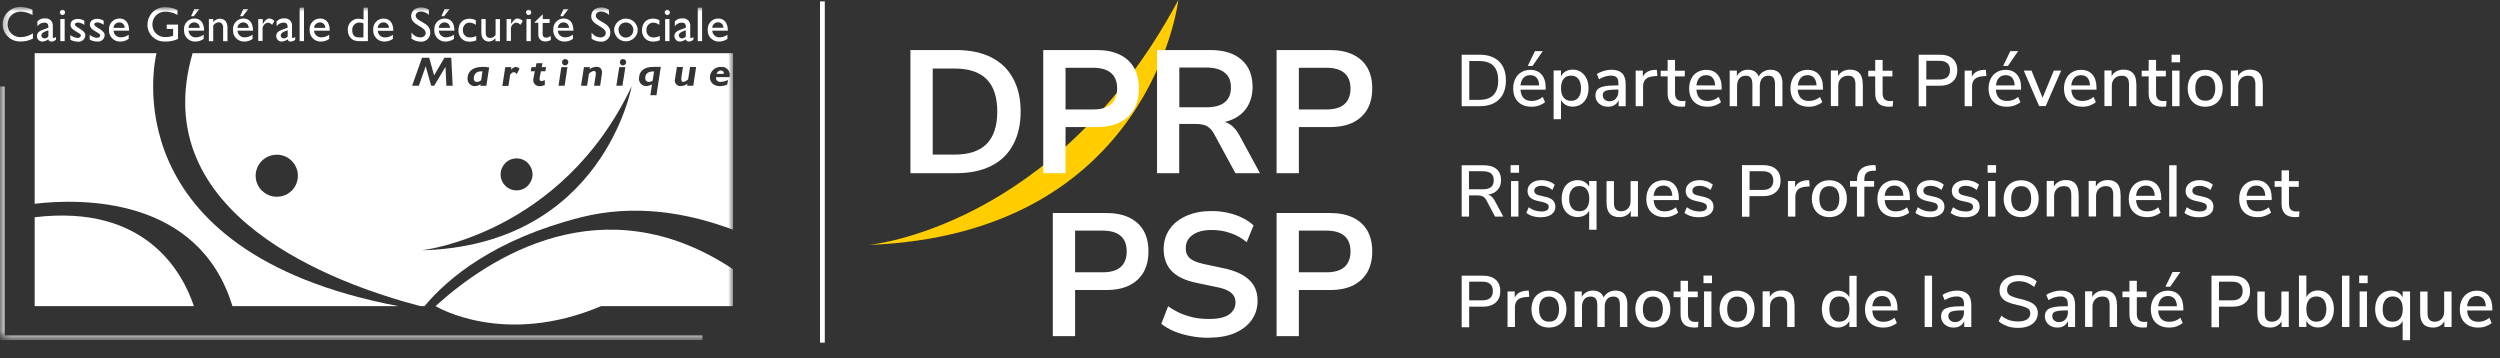 <svg xmlns="http://www.w3.org/2000/svg" width="321" height="46" viewBox="0 0 321 46" fill="none"><rect x="0" y="0" width="321" height="46" fill="#333333" stroke="none"/><g clip-path="url(#clip0_11733_2041)"><path d="M151.299 0C151.299 0 147.81 30.06 111.486 31.456C111.486 31.456 135.586 29.361 151.299 0Z" fill="#FFCD00"></path><path d="M116.9 22.224V6.425H122.761C124.52 6.425 126.013 6.733 127.241 7.347C128.483 7.962 129.418 8.856 130.06 10.043C130.716 11.203 131.051 12.641 131.051 14.317C131.051 15.994 130.716 17.446 130.06 18.62C129.418 19.807 128.483 20.701 127.241 21.316C126.013 21.93 124.52 22.237 122.761 22.237H116.9V22.224ZM119.761 19.849H122.58C124.422 19.849 125.776 19.388 126.683 18.48C127.59 17.558 128.05 16.161 128.05 14.317C128.05 12.474 127.59 11.077 126.683 10.169C125.776 9.261 124.408 8.8 122.58 8.8H119.761V19.849ZM133.953 22.224V6.425H140.805C141.963 6.425 142.954 6.621 143.764 7.012C144.573 7.403 145.187 7.962 145.606 8.688C146.024 9.415 146.234 10.309 146.234 11.356C146.234 12.404 146.024 13.27 145.606 14.024C145.187 14.751 144.573 15.323 143.764 15.728C142.954 16.119 141.977 16.315 140.805 16.315H136.814V22.237H133.953V22.224ZM136.814 14.052H140.359C141.377 14.052 142.145 13.829 142.661 13.382C143.177 12.921 143.443 12.25 143.443 11.37C143.443 10.49 143.177 9.82 142.661 9.373C142.145 8.926 141.363 8.702 140.359 8.702H136.814V14.066V14.052ZM148.564 22.224V6.425H155.416C157.146 6.425 158.486 6.844 159.421 7.683C160.356 8.507 160.83 9.666 160.83 11.161C160.83 12.138 160.607 12.963 160.175 13.675C159.756 14.373 159.142 14.918 158.333 15.295C157.523 15.672 156.546 15.854 155.402 15.854L155.597 15.519H156.337C156.951 15.519 157.481 15.672 157.928 15.966C158.388 16.259 158.793 16.734 159.142 17.377L161.779 22.237H158.626L155.89 17.195C155.709 16.86 155.514 16.608 155.29 16.427C155.067 16.231 154.816 16.091 154.523 16.022C154.23 15.952 153.909 15.91 153.532 15.91H151.411V22.237H148.55L148.564 22.224ZM151.425 13.773H154.914C155.946 13.773 156.714 13.563 157.244 13.144C157.788 12.711 158.053 12.069 158.053 11.216C158.053 10.364 157.788 9.75 157.244 9.331C156.728 8.898 155.946 8.674 154.914 8.674H151.425V13.759V13.773ZM163.914 22.224V6.425H170.766C171.925 6.425 172.915 6.621 173.725 7.012C174.534 7.403 175.148 7.962 175.567 8.688C175.985 9.415 176.195 10.309 176.195 11.356C176.195 12.404 175.985 13.27 175.567 14.024C175.148 14.751 174.534 15.323 173.725 15.728C172.915 16.119 171.939 16.315 170.766 16.315H166.775V22.237H163.914V22.224ZM166.775 14.052H170.32C171.338 14.052 172.106 13.829 172.622 13.382C173.139 12.921 173.404 12.25 173.404 11.37C173.404 10.49 173.139 9.82 172.622 9.373C172.106 8.926 171.325 8.702 170.32 8.702H166.775V14.066V14.052ZM135.181 43.148V27.35H142.033C143.191 27.35 144.182 27.545 144.992 27.936C145.801 28.328 146.415 28.886 146.834 29.613C147.252 30.339 147.462 31.233 147.462 32.281C147.462 33.328 147.252 34.194 146.834 34.949C146.415 35.675 145.801 36.248 144.992 36.653C144.182 37.044 143.205 37.239 142.033 37.239H138.042V43.162H135.181V43.148ZM138.042 34.962H141.587C142.605 34.962 143.373 34.739 143.889 34.292C144.406 33.831 144.671 33.161 144.671 32.281C144.671 31.401 144.406 30.73 143.889 30.283C143.373 29.836 142.591 29.613 141.587 29.613H138.042V34.977V34.962ZM155.235 43.371C154.411 43.371 153.616 43.302 152.862 43.148C152.123 43.008 151.425 42.813 150.783 42.547C150.155 42.282 149.597 41.961 149.108 41.584L149.987 39.321C150.476 39.67 150.992 39.963 151.536 40.215C152.095 40.452 152.667 40.634 153.281 40.773C153.909 40.899 154.565 40.955 155.248 40.955C156.435 40.955 157.286 40.759 157.83 40.368C158.374 39.963 158.64 39.446 158.64 38.818C158.64 38.469 158.556 38.189 158.388 37.938C158.221 37.686 157.956 37.463 157.579 37.281C157.202 37.1 156.714 36.946 156.1 36.834L153.63 36.317C152.206 36.024 151.146 35.521 150.448 34.809C149.764 34.096 149.415 33.147 149.415 31.987C149.415 30.995 149.68 30.143 150.197 29.403C150.713 28.663 151.439 28.104 152.374 27.699C153.295 27.294 154.369 27.098 155.569 27.098C156.281 27.098 156.979 27.168 157.635 27.322C158.305 27.462 158.919 27.671 159.477 27.951C160.049 28.216 160.537 28.551 160.956 28.942L160.077 31.093C159.449 30.576 158.765 30.185 158.012 29.934C157.272 29.669 156.449 29.529 155.542 29.529C154.858 29.529 154.272 29.627 153.769 29.822C153.281 30.018 152.89 30.297 152.625 30.646C152.374 30.995 152.248 31.401 152.248 31.875C152.248 32.42 152.43 32.853 152.792 33.175C153.155 33.482 153.769 33.733 154.634 33.915L157.077 34.432C158.556 34.739 159.658 35.242 160.37 35.912C161.096 36.583 161.472 37.477 161.472 38.608C161.472 39.544 161.221 40.382 160.705 41.095C160.189 41.807 159.477 42.366 158.528 42.771C157.607 43.162 156.504 43.357 155.235 43.357V43.371ZM163.914 43.148V27.35H170.766C171.925 27.35 172.915 27.545 173.725 27.936C174.534 28.328 175.148 28.886 175.567 29.613C175.985 30.339 176.195 31.233 176.195 32.281C176.195 33.328 175.985 34.194 175.567 34.949C175.148 35.675 174.534 36.248 173.725 36.653C172.915 37.044 171.939 37.239 170.766 37.239H166.775V43.162H163.914V43.148ZM166.775 34.962H170.32C171.338 34.962 172.106 34.739 172.622 34.292C173.139 33.831 173.404 33.161 173.404 32.281C173.404 31.401 173.139 30.73 172.622 30.283C172.106 29.836 171.325 29.613 170.32 29.613H166.775V34.977V34.962Z" fill="white"></path><path d="M187.68 7.026H189.996C191.057 7.026 191.894 7.319 192.48 7.892C193.066 8.465 193.359 9.275 193.359 10.323C193.359 11.37 193.066 12.18 192.48 12.767C191.894 13.34 191.071 13.633 189.996 13.633H187.68V7.04V7.026ZM189.94 12.823C191.559 12.823 192.368 11.985 192.368 10.323C192.368 8.66 191.559 7.836 189.94 7.836H188.656V12.823H189.94Z" fill="white"></path><path d="M198.453 11.51H195.229C195.299 12.474 195.773 12.963 196.667 12.963C197.197 12.963 197.657 12.795 198.09 12.446L198.383 13.116C198.174 13.298 197.909 13.438 197.602 13.549C197.295 13.661 196.974 13.703 196.653 13.703C195.927 13.703 195.341 13.493 194.922 13.074C194.504 12.655 194.294 12.083 194.294 11.342C194.294 10.867 194.392 10.462 194.573 10.099C194.755 9.736 195.02 9.457 195.355 9.261C195.69 9.065 196.066 8.968 196.485 8.968C197.099 8.968 197.588 9.163 197.936 9.568C198.285 9.973 198.467 10.518 198.467 11.23V11.524L198.453 11.51ZM195.62 9.987C195.411 10.211 195.271 10.546 195.229 10.965H197.629C197.615 10.546 197.504 10.211 197.308 9.987C197.113 9.764 196.834 9.652 196.485 9.652C196.136 9.652 195.829 9.764 195.62 9.987ZM196.778 8.465H196.164L197.085 6.565H198.09L196.778 8.465Z" fill="white"></path><path d="M202.988 9.247C203.295 9.443 203.532 9.722 203.714 10.085C203.881 10.448 203.965 10.867 203.965 11.342C203.965 11.817 203.881 12.222 203.714 12.571C203.546 12.921 203.309 13.2 203.002 13.396C202.695 13.591 202.346 13.689 201.941 13.689C201.593 13.689 201.299 13.619 201.034 13.465C200.769 13.312 200.574 13.102 200.434 12.837V15.309H199.485V9.051H200.434V9.806C200.574 9.526 200.769 9.317 201.034 9.163C201.299 9.01 201.593 8.94 201.941 8.94C202.332 8.94 202.681 9.037 202.988 9.233V9.247ZM202.667 12.53C202.89 12.25 203.002 11.859 203.002 11.342C203.002 10.825 202.89 10.42 202.667 10.141C202.444 9.848 202.123 9.708 201.718 9.708C201.313 9.708 200.992 9.848 200.769 10.127C200.546 10.406 200.434 10.811 200.434 11.328C200.434 11.845 200.546 12.25 200.769 12.53C200.992 12.809 201.313 12.949 201.718 12.949C202.123 12.949 202.444 12.809 202.667 12.53Z" fill="white"></path><path d="M208.291 9.415C208.584 9.722 208.737 10.183 208.737 10.812V13.633H207.83V12.879C207.705 13.144 207.537 13.354 207.3 13.493C207.063 13.633 206.798 13.703 206.477 13.703C206.156 13.703 205.905 13.647 205.653 13.521C205.402 13.396 205.207 13.228 205.067 13.005C204.928 12.781 204.858 12.543 204.858 12.278C204.858 11.943 204.942 11.691 205.109 11.496C205.277 11.3 205.57 11.175 205.96 11.091C206.351 11.007 206.895 10.965 207.593 10.965H207.803V10.7C207.803 10.351 207.733 10.099 207.579 9.945C207.426 9.792 207.189 9.708 206.868 9.708C206.351 9.708 205.835 9.862 205.319 10.183L205.039 9.512C205.277 9.345 205.584 9.205 205.919 9.107C206.254 9.01 206.602 8.954 206.909 8.954C207.523 8.954 207.97 9.107 208.277 9.415H208.291ZM207.482 12.641C207.705 12.404 207.803 12.111 207.803 11.733V11.496H207.635C207.147 11.496 206.77 11.524 206.519 11.566C206.254 11.608 206.072 11.678 205.96 11.789C205.849 11.887 205.793 12.041 205.793 12.236C205.793 12.46 205.877 12.641 206.03 12.781C206.184 12.921 206.393 13.005 206.644 13.005C206.993 13.005 207.272 12.893 207.482 12.655V12.641Z" fill="white"></path><path d="M212.798 9.75L212.226 9.806C211.78 9.848 211.459 9.987 211.263 10.211C211.068 10.434 210.97 10.742 210.97 11.091V13.633H210.021V9.065H210.942V9.862C211.18 9.331 211.682 9.023 212.436 8.968H212.743L212.812 9.75H212.798Z" fill="white"></path><path d="M216.413 12.935L216.371 13.661C216.217 13.689 216.05 13.703 215.882 13.703C215.296 13.703 214.85 13.563 214.557 13.27C214.264 12.976 214.124 12.557 214.124 12.013V9.806H213.231V9.079H214.124V7.697H215.073V9.079H216.329V9.806H215.073V11.971C215.073 12.641 215.38 12.976 215.994 12.976C216.134 12.976 216.273 12.976 216.413 12.949V12.935Z" fill="white"></path><path d="M221.046 11.51H217.822C217.892 12.474 218.366 12.963 219.26 12.963C219.776 12.963 220.25 12.795 220.683 12.446L220.976 13.116C220.767 13.298 220.502 13.438 220.195 13.549C219.888 13.661 219.567 13.703 219.246 13.703C218.52 13.703 217.948 13.493 217.515 13.074C217.097 12.655 216.887 12.082 216.887 11.342C216.887 10.867 216.985 10.462 217.166 10.099C217.348 9.736 217.613 9.457 217.948 9.261C218.283 9.065 218.659 8.968 219.078 8.968C219.692 8.968 220.181 9.163 220.529 9.568C220.878 9.973 221.06 10.518 221.06 11.23V11.524L221.046 11.51ZM218.213 9.987C218.004 10.211 217.864 10.546 217.822 10.965H220.222C220.208 10.546 220.097 10.211 219.901 9.987C219.706 9.764 219.427 9.652 219.078 9.652C218.729 9.652 218.422 9.764 218.213 9.987Z" fill="white"></path><path d="M228.861 10.797V13.633H227.912V10.839C227.912 10.448 227.842 10.169 227.716 9.987C227.577 9.806 227.367 9.722 227.06 9.722C226.712 9.722 226.446 9.834 226.251 10.071C226.056 10.309 225.958 10.63 225.958 11.049V13.633H225.009V10.839C225.009 10.448 224.939 10.169 224.8 9.987C224.66 9.806 224.451 9.722 224.158 9.722C223.809 9.722 223.53 9.834 223.334 10.071C223.139 10.309 223.041 10.63 223.041 11.049V13.633H222.092V9.065H223.013V9.764C223.153 9.512 223.348 9.317 223.6 9.163C223.837 9.024 224.116 8.954 224.437 8.954C225.135 8.954 225.595 9.247 225.818 9.834C225.958 9.554 226.167 9.345 226.432 9.191C226.698 9.037 227.005 8.954 227.339 8.954C228.358 8.954 228.874 9.568 228.874 10.797H228.861Z" fill="white"></path><path d="M234.052 11.51H230.828C230.898 12.474 231.372 12.963 232.266 12.963C232.796 12.963 233.27 12.795 233.689 12.446L233.982 13.116C233.773 13.298 233.508 13.438 233.2 13.549C232.893 13.661 232.573 13.703 232.252 13.703C231.526 13.703 230.954 13.493 230.521 13.074C230.103 12.655 229.893 12.082 229.893 11.342C229.893 10.867 229.991 10.462 230.172 10.099C230.354 9.736 230.619 9.457 230.954 9.261C231.289 9.065 231.665 8.968 232.084 8.968C232.698 8.968 233.187 9.163 233.535 9.568C233.884 9.973 234.066 10.518 234.066 11.23V11.524L234.052 11.51ZM231.233 9.987C231.024 10.211 230.884 10.546 230.842 10.965H233.242C233.228 10.546 233.117 10.211 232.921 9.987C232.726 9.764 232.447 9.652 232.098 9.652C231.749 9.652 231.442 9.764 231.233 9.987Z" fill="white"></path><path d="M239.187 10.797V13.633H238.238V10.839C238.238 10.448 238.168 10.169 238.015 9.987C237.861 9.806 237.624 9.722 237.303 9.722C236.926 9.722 236.619 9.834 236.382 10.071C236.145 10.309 236.033 10.63 236.033 11.021V13.619H235.084V9.051H236.005V9.778C236.159 9.498 236.368 9.289 236.633 9.149C236.898 9.01 237.205 8.94 237.54 8.94C238.629 8.94 239.173 9.554 239.173 10.784L239.187 10.797Z" fill="white"></path><path d="M243.067 12.935L243.025 13.661C242.871 13.689 242.704 13.703 242.536 13.703C241.95 13.703 241.504 13.563 241.211 13.27C240.918 12.976 240.778 12.557 240.778 12.013V9.806H239.885V9.079H240.778V7.697H241.727V9.079H242.983V9.806H241.727V11.971C241.727 12.641 242.034 12.976 242.648 12.976C242.788 12.976 242.927 12.976 243.067 12.949V12.935Z" fill="white"></path><path d="M246.36 7.026H249.095C249.793 7.026 250.337 7.194 250.728 7.543C251.119 7.892 251.314 8.367 251.314 9.01C251.314 9.652 251.119 10.127 250.728 10.476C250.337 10.825 249.793 11.007 249.095 11.007H247.323V13.647H246.36V7.054V7.026ZM248.997 10.211C249.918 10.211 250.379 9.806 250.379 9.01C250.379 8.213 249.918 7.808 248.997 7.808H247.337V10.211H248.997Z" fill="white"></path><path d="M255.04 9.75L254.468 9.806C254.021 9.848 253.7 9.987 253.505 10.211C253.31 10.434 253.212 10.742 253.212 11.091V13.633H252.263V9.065H253.184V9.862C253.421 9.331 253.924 9.023 254.677 8.968H254.984L255.054 9.75H255.04Z" fill="white"></path><path d="M259.492 11.51H256.268C256.338 12.474 256.812 12.963 257.705 12.963C258.236 12.963 258.71 12.795 259.129 12.446L259.422 13.116C259.212 13.298 258.947 13.438 258.64 13.549C258.333 13.661 258.012 13.703 257.691 13.703C256.966 13.703 256.394 13.493 255.961 13.074C255.542 12.655 255.333 12.083 255.333 11.342C255.333 10.867 255.431 10.462 255.612 10.099C255.794 9.736 256.059 9.457 256.394 9.261C256.728 9.065 257.105 8.968 257.524 8.968C258.138 8.968 258.626 9.163 258.975 9.568C259.324 9.973 259.506 10.518 259.506 11.23V11.524L259.492 11.51ZM256.673 9.987C256.463 10.211 256.324 10.546 256.282 10.965H258.682C258.668 10.546 258.557 10.211 258.361 9.987C258.166 9.764 257.887 9.652 257.538 9.652C257.189 9.652 256.882 9.764 256.673 9.987ZM257.817 8.465H257.203L258.124 6.565H259.129L257.817 8.465Z" fill="white"></path><path d="M263.706 9.065H264.655L262.673 13.619H261.822L259.854 9.065H260.845L262.269 12.557L263.706 9.065Z" fill="white"></path><path d="M269.176 11.51H265.953C266.022 12.474 266.497 12.963 267.39 12.963C267.92 12.963 268.395 12.795 268.813 12.446L269.106 13.116C268.897 13.298 268.632 13.438 268.325 13.549C268.018 13.661 267.697 13.703 267.376 13.703C266.65 13.703 266.078 13.493 265.646 13.074C265.227 12.655 265.018 12.082 265.018 11.342C265.018 10.867 265.115 10.462 265.297 10.099C265.478 9.736 265.743 9.457 266.078 9.261C266.413 9.065 266.79 8.968 267.209 8.968C267.823 8.968 268.311 9.163 268.66 9.568C269.009 9.973 269.19 10.518 269.19 11.23V11.524L269.176 11.51ZM266.343 9.987C266.134 10.211 265.995 10.546 265.953 10.965H268.353C268.339 10.546 268.227 10.211 268.032 9.987C267.837 9.764 267.557 9.652 267.209 9.652C266.86 9.652 266.553 9.764 266.343 9.987Z" fill="white"></path><path d="M274.312 10.797V13.633H273.363V10.839C273.363 10.448 273.293 10.169 273.139 9.987C272.986 9.806 272.749 9.722 272.428 9.722C272.051 9.722 271.744 9.834 271.507 10.071C271.269 10.309 271.158 10.63 271.158 11.021V13.619H270.209V9.051H271.13V9.778C271.283 9.498 271.493 9.289 271.758 9.149C272.023 9.01 272.33 8.94 272.665 8.94C273.753 8.94 274.298 9.554 274.298 10.784L274.312 10.797Z" fill="white"></path><path d="M278.177 12.935L278.135 13.661C277.982 13.689 277.814 13.703 277.647 13.703C277.061 13.703 276.614 13.563 276.321 13.27C276.028 12.976 275.888 12.557 275.888 12.013V9.806H274.995V9.079H275.888V7.697H276.837V9.079H278.093V9.806H276.837V11.971C276.837 12.641 277.144 12.976 277.758 12.976C277.898 12.976 278.038 12.976 278.177 12.949V12.935Z" fill="white"></path><path d="M278.833 7.026H279.921V8.004H278.833V7.026ZM278.903 13.633V9.065H279.852V13.633H278.903Z" fill="white"></path><path d="M281.959 13.409C281.624 13.214 281.359 12.935 281.177 12.585C280.996 12.222 280.898 11.817 280.898 11.342C280.898 10.867 280.996 10.448 281.177 10.085C281.359 9.722 281.624 9.457 281.959 9.261C282.294 9.065 282.698 8.968 283.145 8.968C283.592 8.968 283.982 9.065 284.331 9.261C284.666 9.457 284.931 9.736 285.113 10.085C285.294 10.448 285.392 10.867 285.392 11.342C285.392 11.817 285.294 12.236 285.113 12.585C284.931 12.949 284.666 13.214 284.331 13.409C283.996 13.605 283.592 13.703 283.145 13.703C282.698 13.703 282.308 13.605 281.959 13.409ZM284.108 12.53C284.331 12.25 284.443 11.859 284.443 11.328C284.443 10.797 284.331 10.406 284.108 10.127C283.885 9.848 283.564 9.708 283.159 9.708C282.754 9.708 282.433 9.848 282.21 10.127C281.987 10.406 281.875 10.811 281.875 11.328C281.875 11.845 281.987 12.264 282.21 12.53C282.433 12.795 282.754 12.935 283.173 12.935C283.592 12.935 283.913 12.795 284.136 12.53H284.108Z" fill="white"></path><path d="M290.541 10.797V13.633H289.592V10.839C289.592 10.448 289.523 10.169 289.369 9.987C289.216 9.806 288.978 9.722 288.657 9.722C288.281 9.722 287.974 9.834 287.736 10.071C287.499 10.309 287.387 10.63 287.387 11.021V13.619H286.438V9.051H287.36V9.778C287.513 9.498 287.722 9.289 287.987 9.149C288.253 9.01 288.56 8.94 288.895 8.94C289.983 8.94 290.527 9.554 290.527 10.784L290.541 10.797Z" fill="white"></path><path d="M193.024 27.811H191.964L190.847 25.702C190.722 25.478 190.568 25.325 190.401 25.227C190.233 25.143 190.01 25.087 189.717 25.087H188.628V27.811H187.68V21.218H190.484C191.21 21.218 191.768 21.385 192.159 21.707C192.536 22.028 192.731 22.503 192.731 23.131C192.731 23.634 192.592 24.053 192.299 24.375C192.02 24.696 191.615 24.905 191.085 24.989C191.406 25.087 191.671 25.338 191.894 25.716L193.024 27.811ZM190.373 24.305C190.861 24.305 191.224 24.207 191.447 24.025C191.685 23.83 191.796 23.537 191.796 23.145C191.796 22.754 191.685 22.461 191.447 22.265C191.21 22.084 190.861 21.986 190.359 21.986H188.615V24.305H190.359H190.373Z" fill="white"></path><path d="M193.959 21.204H195.048V22.182H193.959V21.204ZM194.015 27.811V23.243H194.964V27.811H194.015Z" fill="white"></path><path d="M195.997 27.294L196.29 26.61C196.764 26.973 197.308 27.154 197.922 27.154C198.229 27.154 198.467 27.098 198.62 27.001C198.788 26.903 198.857 26.749 198.857 26.568C198.857 26.4 198.802 26.274 198.69 26.191C198.578 26.107 198.397 26.023 198.118 25.953L197.364 25.785C196.96 25.688 196.653 25.534 196.443 25.325C196.234 25.115 196.136 24.849 196.136 24.514C196.136 24.109 196.304 23.774 196.639 23.509C196.974 23.243 197.406 23.131 197.95 23.131C198.271 23.131 198.578 23.187 198.871 23.285C199.164 23.383 199.416 23.537 199.625 23.718L199.332 24.389C198.885 24.039 198.425 23.858 197.936 23.858C197.643 23.858 197.42 23.914 197.253 24.025C197.085 24.137 197.001 24.291 197.001 24.486C197.001 24.64 197.057 24.766 197.155 24.863C197.253 24.961 197.42 25.031 197.643 25.087L198.425 25.269C198.871 25.366 199.192 25.52 199.402 25.73C199.611 25.939 199.709 26.218 199.709 26.554C199.709 26.959 199.541 27.294 199.206 27.531C198.871 27.769 198.425 27.895 197.853 27.895C197.057 27.895 196.429 27.699 195.955 27.308L195.997 27.294Z" fill="white"></path><path d="M204.998 23.243V29.501H204.049V27.043C203.909 27.308 203.714 27.517 203.449 27.657C203.183 27.797 202.89 27.867 202.542 27.867C202.137 27.867 201.788 27.769 201.481 27.573C201.174 27.378 200.937 27.098 200.769 26.749C200.602 26.4 200.518 25.981 200.518 25.52C200.518 25.059 200.602 24.626 200.769 24.263C200.937 23.9 201.174 23.62 201.495 23.425C201.816 23.229 202.151 23.131 202.542 23.131C202.89 23.131 203.183 23.201 203.449 23.355C203.714 23.509 203.909 23.718 204.049 23.997V23.243H204.984H204.998ZM203.728 26.707C203.951 26.428 204.063 26.023 204.063 25.506C204.063 24.989 203.951 24.584 203.728 24.305C203.504 24.025 203.183 23.886 202.779 23.886C202.374 23.886 202.053 24.025 201.83 24.319C201.593 24.612 201.481 25.003 201.481 25.52C201.481 26.037 201.593 26.428 201.83 26.707C202.053 26.987 202.374 27.126 202.793 27.126C203.211 27.126 203.518 26.987 203.742 26.707H203.728Z" fill="white"></path><path d="M210.314 23.243V27.811H209.393V27.07C209.254 27.336 209.059 27.531 208.793 27.671C208.542 27.811 208.263 27.881 207.942 27.881C206.826 27.881 206.281 27.266 206.281 26.051V23.257H207.23V26.051C207.23 26.414 207.3 26.693 207.454 26.861C207.607 27.029 207.83 27.126 208.151 27.126C208.514 27.126 208.807 27.001 209.031 26.777C209.254 26.54 209.366 26.218 209.366 25.827V23.257H210.314V23.243Z" fill="white"></path><path d="M215.547 25.688H212.324C212.394 26.651 212.868 27.14 213.761 27.14C214.278 27.14 214.752 26.973 215.185 26.623L215.478 27.294C215.268 27.476 215.003 27.615 214.696 27.727C214.389 27.839 214.068 27.881 213.747 27.881C213.022 27.881 212.449 27.671 212.017 27.252C211.598 26.833 211.389 26.26 211.389 25.52C211.389 25.045 211.487 24.64 211.668 24.277C211.849 23.914 212.115 23.634 212.45 23.439C212.784 23.243 213.161 23.145 213.58 23.145C214.194 23.145 214.682 23.341 215.031 23.746C215.38 24.151 215.561 24.696 215.561 25.408V25.702L215.547 25.688ZM212.715 24.165C212.505 24.389 212.366 24.724 212.324 25.143H214.724C214.71 24.724 214.599 24.389 214.403 24.165C214.208 23.942 213.929 23.83 213.58 23.83C213.231 23.83 212.924 23.942 212.715 24.165Z" fill="white"></path><path d="M216.301 27.294L216.594 26.61C217.069 26.973 217.613 27.154 218.227 27.154C218.534 27.154 218.771 27.098 218.925 27.001C219.092 26.903 219.162 26.749 219.162 26.568C219.162 26.4 219.106 26.274 218.994 26.191C218.883 26.107 218.701 26.023 218.422 25.953L217.669 25.785C217.264 25.688 216.957 25.534 216.748 25.325C216.538 25.115 216.441 24.849 216.441 24.514C216.441 24.109 216.608 23.774 216.943 23.509C217.278 23.243 217.71 23.131 218.255 23.131C218.576 23.131 218.883 23.187 219.176 23.285C219.469 23.383 219.72 23.537 219.929 23.718L219.636 24.389C219.19 24.039 218.729 23.858 218.241 23.858C217.948 23.858 217.724 23.914 217.557 24.025C217.389 24.137 217.306 24.291 217.306 24.486C217.306 24.64 217.362 24.766 217.459 24.863C217.557 24.961 217.724 25.031 217.948 25.087L218.729 25.269C219.176 25.366 219.497 25.52 219.706 25.73C219.915 25.939 220.013 26.218 220.013 26.554C220.013 26.959 219.846 27.294 219.511 27.531C219.176 27.769 218.729 27.895 218.157 27.895C217.362 27.895 216.734 27.699 216.259 27.308L216.301 27.294Z" fill="white"></path><path d="M223.669 21.204H226.404C227.102 21.204 227.646 21.371 228.037 21.721C228.428 22.07 228.623 22.545 228.623 23.187C228.623 23.83 228.428 24.305 228.037 24.654C227.646 25.003 227.102 25.185 226.404 25.185H224.632V27.825H223.669V21.232V21.204ZM226.307 24.389C227.228 24.389 227.688 23.983 227.688 23.187C227.688 22.391 227.228 21.986 226.307 21.986H224.646V24.389H226.307Z" fill="white"></path><path d="M232.349 23.928L231.777 23.983C231.33 24.025 231.009 24.165 230.814 24.389C230.619 24.612 230.521 24.919 230.521 25.269V27.811H229.572V23.243H230.493V24.039C230.73 23.509 231.233 23.201 231.986 23.145H232.293L232.363 23.928H232.349Z" fill="white"></path><path d="M233.703 27.587C233.368 27.392 233.103 27.112 232.921 26.763C232.74 26.4 232.642 25.995 232.642 25.52C232.642 25.045 232.74 24.626 232.921 24.263C233.103 23.9 233.368 23.634 233.703 23.439C234.038 23.243 234.443 23.145 234.889 23.145C235.336 23.145 235.726 23.243 236.075 23.439C236.41 23.634 236.675 23.914 236.857 24.263C237.038 24.626 237.136 25.045 237.136 25.52C237.136 25.995 237.038 26.414 236.857 26.763C236.675 27.126 236.41 27.392 236.075 27.587C235.74 27.783 235.336 27.881 234.889 27.881C234.443 27.881 234.052 27.783 233.703 27.587ZM235.838 26.721C236.061 26.442 236.173 26.051 236.173 25.52C236.173 24.989 236.061 24.598 235.838 24.319C235.615 24.039 235.294 23.9 234.889 23.9C234.484 23.9 234.163 24.039 233.94 24.319C233.717 24.598 233.605 25.003 233.605 25.52C233.605 26.037 233.717 26.456 233.94 26.721C234.163 26.987 234.484 27.126 234.903 27.126C235.322 27.126 235.643 26.987 235.866 26.721H235.838Z" fill="white"></path><path d="M239.382 23.243H240.638V23.97H239.382V27.811H238.434V23.97H237.54V23.243H238.434V23.159C238.434 22.531 238.601 22.056 238.922 21.735C239.243 21.413 239.731 21.232 240.401 21.204H240.82L240.876 21.902L240.443 21.93C240.066 21.944 239.801 22.042 239.634 22.224C239.466 22.405 239.382 22.657 239.382 23.02V23.257V23.243Z" fill="white"></path><path d="M245.216 25.688H241.992C242.062 26.651 242.536 27.14 243.429 27.14C243.96 27.14 244.434 26.973 244.853 26.623L245.146 27.294C244.937 27.476 244.671 27.615 244.364 27.727C244.057 27.839 243.736 27.881 243.415 27.881C242.69 27.881 242.118 27.671 241.685 27.252C241.266 26.833 241.057 26.26 241.057 25.52C241.057 25.045 241.155 24.64 241.336 24.277C241.518 23.914 241.783 23.634 242.118 23.439C242.453 23.243 242.829 23.145 243.248 23.145C243.862 23.145 244.35 23.341 244.699 23.746C245.048 24.151 245.23 24.696 245.23 25.408V25.702L245.216 25.688ZM242.383 24.165C242.174 24.389 242.034 24.724 241.992 25.143H244.392C244.378 24.724 244.267 24.389 244.071 24.165C243.876 23.942 243.597 23.83 243.248 23.83C242.899 23.83 242.592 23.942 242.383 24.165Z" fill="white"></path><path d="M245.955 27.294L246.248 26.61C246.723 26.973 247.267 27.154 247.881 27.154C248.188 27.154 248.425 27.098 248.579 27.001C248.732 26.903 248.816 26.749 248.816 26.568C248.816 26.4 248.76 26.274 248.649 26.191C248.537 26.093 248.356 26.023 248.076 25.953L247.323 25.785C246.918 25.688 246.611 25.534 246.402 25.325C246.193 25.115 246.095 24.849 246.095 24.514C246.095 24.109 246.262 23.774 246.597 23.509C246.932 23.257 247.365 23.131 247.909 23.131C248.23 23.131 248.537 23.187 248.83 23.285C249.123 23.383 249.374 23.537 249.584 23.718L249.291 24.389C248.844 24.039 248.383 23.858 247.895 23.858C247.602 23.858 247.379 23.914 247.211 24.025C247.044 24.137 246.96 24.291 246.96 24.486C246.96 24.64 247.016 24.766 247.114 24.863C247.211 24.961 247.379 25.031 247.602 25.087L248.383 25.269C248.83 25.366 249.151 25.52 249.36 25.73C249.57 25.939 249.667 26.218 249.667 26.554C249.667 26.959 249.5 27.294 249.165 27.531C248.83 27.769 248.383 27.895 247.811 27.895C247.016 27.895 246.388 27.699 245.913 27.308L245.955 27.294Z" fill="white"></path><path d="M250.477 27.294L250.77 26.61C251.244 26.973 251.788 27.154 252.402 27.154C252.709 27.154 252.947 27.098 253.1 27.001C253.254 26.903 253.337 26.749 253.337 26.568C253.337 26.4 253.282 26.274 253.17 26.191C253.058 26.093 252.877 26.023 252.598 25.953L251.844 25.785C251.44 25.688 251.133 25.534 250.923 25.325C250.714 25.115 250.616 24.849 250.616 24.514C250.616 24.109 250.784 23.774 251.119 23.509C251.454 23.257 251.886 23.131 252.43 23.131C252.751 23.131 253.058 23.187 253.351 23.285C253.644 23.383 253.896 23.537 254.105 23.718L253.812 24.389C253.365 24.039 252.905 23.858 252.416 23.858C252.123 23.858 251.9 23.914 251.733 24.025C251.565 24.137 251.481 24.291 251.481 24.486C251.481 24.64 251.537 24.766 251.635 24.863C251.733 24.961 251.9 25.031 252.123 25.087L252.905 25.269C253.351 25.366 253.672 25.52 253.882 25.73C254.091 25.939 254.189 26.218 254.189 26.554C254.189 26.959 254.021 27.294 253.686 27.531C253.351 27.769 252.905 27.895 252.333 27.895C251.537 27.895 250.909 27.699 250.435 27.308L250.477 27.294Z" fill="white"></path><path d="M255.207 21.204H256.296V22.182H255.207V21.204ZM255.263 27.811V23.243H256.212V27.811H255.263Z" fill="white"></path><path d="M258.333 27.587C257.998 27.392 257.733 27.112 257.552 26.763C257.37 26.4 257.273 25.995 257.273 25.52C257.273 25.045 257.37 24.626 257.552 24.263C257.733 23.9 257.998 23.634 258.333 23.439C258.668 23.243 259.073 23.145 259.519 23.145C259.966 23.145 260.357 23.243 260.706 23.439C261.041 23.634 261.306 23.914 261.487 24.263C261.669 24.626 261.766 25.045 261.766 25.52C261.766 25.995 261.669 26.414 261.487 26.763C261.306 27.126 261.041 27.392 260.706 27.587C260.371 27.783 259.966 27.881 259.519 27.881C259.073 27.881 258.682 27.783 258.333 27.587ZM260.468 26.721C260.692 26.442 260.803 26.051 260.803 25.52C260.803 24.989 260.692 24.598 260.468 24.319C260.245 24.039 259.924 23.9 259.519 23.9C259.115 23.9 258.794 24.039 258.571 24.319C258.347 24.598 258.236 25.003 258.236 25.52C258.236 26.037 258.347 26.456 258.571 26.721C258.794 26.987 259.115 27.126 259.533 27.126C259.952 27.126 260.273 26.987 260.496 26.721H260.468Z" fill="white"></path><path d="M266.902 24.975V27.811H265.953V25.017C265.953 24.626 265.883 24.347 265.729 24.165C265.576 23.983 265.339 23.9 265.018 23.9C264.641 23.9 264.334 24.011 264.097 24.249C263.859 24.486 263.748 24.808 263.748 25.199V27.797H262.799V23.229H263.72V23.956C263.873 23.676 264.083 23.467 264.348 23.327C264.613 23.187 264.92 23.117 265.255 23.117C266.343 23.117 266.888 23.732 266.888 24.961L266.902 24.975Z" fill="white"></path><path d="M272.288 24.975V27.811H271.339V25.017C271.339 24.626 271.269 24.347 271.116 24.165C270.962 23.983 270.725 23.9 270.404 23.9C270.027 23.9 269.72 24.011 269.483 24.249C269.246 24.486 269.134 24.808 269.134 25.199V27.797H268.185V23.229H269.106V23.956C269.26 23.676 269.469 23.467 269.734 23.327C270 23.187 270.307 23.117 270.642 23.117C271.73 23.117 272.274 23.732 272.274 24.961L272.288 24.975Z" fill="white"></path><path d="M277.493 25.688H274.27C274.339 26.651 274.814 27.14 275.707 27.14C276.237 27.14 276.712 26.973 277.13 26.623L277.424 27.294C277.214 27.476 276.949 27.615 276.642 27.727C276.335 27.839 276.014 27.881 275.693 27.881C274.967 27.881 274.395 27.671 273.963 27.252C273.544 26.833 273.335 26.26 273.335 25.52C273.335 25.045 273.432 24.64 273.614 24.277C273.795 23.914 274.06 23.634 274.395 23.439C274.73 23.243 275.107 23.145 275.526 23.145C276.14 23.145 276.628 23.341 276.977 23.746C277.326 24.151 277.507 24.696 277.507 25.408V25.702L277.493 25.688ZM274.66 24.165C274.451 24.389 274.312 24.724 274.27 25.143H276.67C276.656 24.724 276.544 24.389 276.349 24.165C276.154 23.942 275.875 23.83 275.526 23.83C275.177 23.83 274.87 23.942 274.66 24.165Z" fill="white"></path><path d="M278.526 27.811V21.218H279.475V27.811H278.526Z" fill="white"></path><path d="M280.494 27.294L280.787 26.61C281.261 26.973 281.805 27.154 282.419 27.154C282.726 27.154 282.964 27.098 283.117 27.001C283.271 26.903 283.354 26.749 283.354 26.568C283.354 26.4 283.299 26.274 283.187 26.191C283.075 26.093 282.894 26.023 282.615 25.953L281.861 25.785C281.457 25.688 281.15 25.534 280.94 25.325C280.731 25.115 280.633 24.849 280.633 24.514C280.633 24.109 280.801 23.774 281.136 23.509C281.47 23.257 281.903 23.131 282.447 23.131C282.768 23.131 283.075 23.187 283.368 23.285C283.661 23.383 283.913 23.537 284.122 23.718L283.829 24.389C283.382 24.039 282.922 23.858 282.433 23.858C282.14 23.858 281.917 23.914 281.75 24.025C281.582 24.137 281.498 24.291 281.498 24.486C281.498 24.64 281.554 24.766 281.652 24.863C281.75 24.961 281.917 25.031 282.14 25.087L282.922 25.269C283.368 25.366 283.689 25.52 283.899 25.73C284.108 25.939 284.206 26.218 284.206 26.554C284.206 26.959 284.038 27.294 283.703 27.531C283.368 27.769 282.922 27.895 282.35 27.895C281.554 27.895 280.926 27.699 280.452 27.308L280.494 27.294Z" fill="white"></path><path d="M291.671 25.688H288.448C288.518 26.651 288.992 27.14 289.885 27.14C290.416 27.14 290.89 26.973 291.309 26.623L291.602 27.294C291.392 27.476 291.127 27.615 290.82 27.727C290.513 27.839 290.192 27.881 289.871 27.881C289.146 27.881 288.574 27.671 288.141 27.252C287.722 26.833 287.513 26.26 287.513 25.52C287.513 25.045 287.611 24.64 287.792 24.277C287.973 23.914 288.239 23.634 288.574 23.439C288.908 23.243 289.285 23.145 289.704 23.145C290.318 23.145 290.806 23.341 291.155 23.746C291.504 24.151 291.685 24.696 291.685 25.408V25.702L291.671 25.688ZM288.853 24.165C288.643 24.389 288.504 24.724 288.462 25.143H290.862C290.848 24.724 290.737 24.389 290.541 24.165C290.346 23.942 290.067 23.83 289.718 23.83C289.369 23.83 289.062 23.942 288.853 24.165Z" fill="white"></path><path d="M295.244 27.112L295.202 27.839C295.049 27.867 294.881 27.881 294.714 27.881C294.128 27.881 293.681 27.741 293.388 27.448C293.095 27.154 292.955 26.735 292.955 26.191V23.983H292.062V23.257H292.955V21.874H293.904V23.257H295.16V23.983H293.904V26.149C293.904 26.819 294.211 27.154 294.825 27.154C294.965 27.154 295.104 27.154 295.244 27.126V27.112Z" fill="white"></path><path d="M187.68 35.396H190.415C191.112 35.396 191.657 35.563 192.047 35.912C192.438 36.262 192.634 36.736 192.634 37.379C192.634 38.022 192.438 38.496 192.047 38.846C191.657 39.195 191.112 39.377 190.415 39.377H188.642V42.017H187.68V35.423V35.396ZM190.303 38.566C191.224 38.566 191.685 38.161 191.685 37.365C191.685 36.569 191.224 36.164 190.303 36.164H188.642V38.566H190.303Z" fill="white"></path><path d="M196.345 38.105L195.773 38.161C195.327 38.203 195.006 38.343 194.81 38.566C194.615 38.804 194.517 39.097 194.517 39.446V41.989H193.568V37.421H194.489V38.217C194.727 37.686 195.229 37.379 195.983 37.323H196.29L196.359 38.105H196.345Z" fill="white"></path><path d="M197.699 41.765C197.364 41.569 197.099 41.29 196.918 40.941C196.736 40.578 196.639 40.173 196.639 39.698C196.639 39.223 196.736 38.804 196.918 38.441C197.099 38.078 197.364 37.812 197.699 37.617C198.034 37.421 198.439 37.323 198.885 37.323C199.332 37.323 199.723 37.421 200.072 37.617C200.406 37.812 200.672 38.091 200.853 38.441C201.034 38.804 201.132 39.223 201.132 39.698C201.132 40.173 201.034 40.592 200.853 40.941C200.672 41.304 200.406 41.569 200.072 41.765C199.737 41.961 199.332 42.058 198.885 42.058C198.439 42.058 198.048 41.961 197.699 41.765ZM199.848 40.899C200.072 40.62 200.183 40.229 200.183 39.698C200.183 39.167 200.072 38.776 199.848 38.496C199.625 38.217 199.304 38.078 198.899 38.078C198.495 38.078 198.174 38.217 197.95 38.496C197.727 38.776 197.616 39.181 197.616 39.698C197.616 40.215 197.727 40.634 197.95 40.899C198.174 41.178 198.495 41.304 198.913 41.304C199.332 41.304 199.653 41.164 199.876 40.899H199.848Z" fill="white"></path><path d="M208.947 39.153V41.989H207.998V39.195C207.998 38.804 207.928 38.524 207.803 38.343C207.663 38.161 207.454 38.078 207.147 38.078C206.798 38.078 206.533 38.189 206.337 38.427C206.142 38.664 206.044 38.985 206.044 39.404V41.989H205.095V39.195C205.095 38.804 205.026 38.524 204.886 38.343C204.746 38.161 204.537 38.078 204.244 38.078C203.895 38.078 203.616 38.189 203.421 38.427C203.225 38.664 203.128 38.985 203.128 39.404V41.989H202.179V37.421H203.1V38.119C203.239 37.868 203.435 37.672 203.686 37.519C203.923 37.379 204.202 37.309 204.523 37.309C205.221 37.309 205.681 37.602 205.905 38.189C206.044 37.91 206.254 37.7 206.519 37.547C206.784 37.393 207.091 37.309 207.426 37.309C208.444 37.309 208.961 37.924 208.961 39.153H208.947Z" fill="white"></path><path d="M211.04 41.765C210.705 41.569 210.44 41.29 210.259 40.941C210.077 40.578 209.979 40.173 209.979 39.698C209.979 39.223 210.077 38.804 210.259 38.441C210.44 38.078 210.705 37.812 211.04 37.617C211.375 37.421 211.78 37.323 212.226 37.323C212.673 37.323 213.064 37.421 213.412 37.617C213.747 37.812 214.012 38.091 214.194 38.441C214.375 38.804 214.473 39.223 214.473 39.698C214.473 40.173 214.375 40.592 214.194 40.941C214.012 41.304 213.747 41.569 213.412 41.765C213.077 41.961 212.673 42.058 212.226 42.058C211.78 42.058 211.389 41.961 211.04 41.765ZM213.175 40.899C213.398 40.62 213.51 40.229 213.51 39.698C213.51 39.167 213.398 38.776 213.175 38.496C212.952 38.217 212.631 38.078 212.226 38.078C211.822 38.078 211.501 38.217 211.277 38.496C211.054 38.776 210.942 39.181 210.942 39.698C210.942 40.215 211.054 40.634 211.277 40.899C211.501 41.178 211.822 41.304 212.24 41.304C212.659 41.304 212.98 41.164 213.203 40.899H213.175Z" fill="white"></path><path d="M218.073 41.29L218.031 42.017C217.878 42.044 217.71 42.058 217.543 42.058C216.957 42.058 216.51 41.919 216.217 41.625C215.924 41.332 215.785 40.913 215.785 40.368V38.161H214.892V37.435H215.785V36.052H216.734V37.435H217.99V38.161H216.734V40.326C216.734 40.997 217.041 41.332 217.655 41.332C217.794 41.332 217.934 41.332 218.073 41.304V41.29Z" fill="white"></path><path d="M218.729 35.382H219.818V36.359H218.729V35.382ZM218.799 41.989V37.421H219.748V41.989H218.799Z" fill="white"></path><path d="M221.855 41.765C221.52 41.569 221.255 41.29 221.074 40.941C220.892 40.578 220.795 40.173 220.795 39.698C220.795 39.223 220.892 38.804 221.074 38.441C221.255 38.078 221.52 37.812 221.855 37.617C222.19 37.421 222.595 37.323 223.041 37.323C223.488 37.323 223.879 37.421 224.227 37.617C224.562 37.812 224.828 38.091 225.009 38.441C225.19 38.804 225.288 39.223 225.288 39.698C225.288 40.173 225.19 40.592 225.009 40.941C224.828 41.304 224.562 41.569 224.227 41.765C223.893 41.961 223.488 42.058 223.041 42.058C222.595 42.058 222.204 41.961 221.855 41.765ZM224.004 40.899C224.227 40.62 224.339 40.229 224.339 39.698C224.339 39.167 224.227 38.776 224.004 38.496C223.781 38.217 223.46 38.078 223.055 38.078C222.651 38.078 222.33 38.217 222.106 38.496C221.883 38.776 221.771 39.181 221.771 39.698C221.771 40.215 221.883 40.634 222.106 40.899C222.33 41.164 222.651 41.304 223.069 41.304C223.488 41.304 223.809 41.164 224.032 40.899H224.004Z" fill="white"></path><path d="M230.423 39.153V41.989H229.475V39.195C229.475 38.804 229.405 38.525 229.251 38.343C229.098 38.161 228.86 38.078 228.54 38.078C228.163 38.078 227.856 38.189 227.618 38.427C227.381 38.664 227.27 38.985 227.27 39.377V41.975H226.321V37.407H227.242V38.133C227.395 37.854 227.605 37.645 227.87 37.505C228.135 37.365 228.442 37.295 228.777 37.295C229.865 37.295 230.409 37.91 230.409 39.139L230.423 39.153Z" fill="white"></path><path d="M238.392 35.396V41.989H237.457V41.206C237.317 41.486 237.122 41.695 236.857 41.835C236.592 41.975 236.298 42.058 235.95 42.058C235.559 42.058 235.21 41.961 234.903 41.765C234.596 41.569 234.359 41.29 234.177 40.927C234.01 40.564 233.926 40.145 233.926 39.684C233.926 39.223 234.01 38.79 234.177 38.441C234.345 38.091 234.582 37.812 234.889 37.617C235.196 37.421 235.545 37.323 235.95 37.323C236.298 37.323 236.592 37.393 236.857 37.547C237.108 37.686 237.317 37.896 237.457 38.175V35.41H238.406L238.392 35.396ZM237.136 40.885C237.359 40.606 237.471 40.201 237.471 39.684C237.471 39.167 237.359 38.762 237.136 38.483C236.912 38.203 236.592 38.063 236.187 38.063C235.782 38.063 235.461 38.203 235.224 38.483C235.001 38.762 234.889 39.153 234.889 39.67C234.889 40.187 235.001 40.578 235.238 40.871C235.475 41.164 235.782 41.304 236.187 41.304C236.592 41.304 236.912 41.164 237.136 40.885Z" fill="white"></path><path d="M243.625 39.865H240.401C240.471 40.829 240.945 41.318 241.839 41.318C242.369 41.318 242.843 41.151 243.262 40.801L243.555 41.472C243.346 41.653 243.081 41.793 242.773 41.905C242.466 42.017 242.146 42.058 241.825 42.058C241.099 42.058 240.527 41.849 240.094 41.43C239.676 41.011 239.466 40.438 239.466 39.698C239.466 39.223 239.564 38.818 239.745 38.455C239.927 38.091 240.192 37.812 240.527 37.617C240.862 37.421 241.238 37.323 241.657 37.323C242.271 37.323 242.76 37.519 243.108 37.924C243.457 38.329 243.639 38.874 243.639 39.586V39.879L243.625 39.865ZM240.792 38.343C240.583 38.566 240.443 38.902 240.401 39.321H242.801C242.787 38.902 242.676 38.566 242.48 38.343C242.285 38.119 242.006 38.008 241.657 38.008C241.308 38.008 241.001 38.119 240.792 38.343Z" fill="white"></path><path d="M247.127 41.989V35.396H248.076V41.989H247.127Z" fill="white"></path><path d="M252.668 37.77C252.961 38.078 253.114 38.538 253.114 39.167V41.989H252.207V41.234C252.081 41.5 251.914 41.709 251.677 41.849C251.439 41.989 251.174 42.058 250.853 42.058C250.532 42.058 250.281 42.002 250.03 41.877C249.779 41.751 249.583 41.584 249.444 41.36C249.304 41.136 249.235 40.899 249.235 40.634C249.235 40.298 249.318 40.047 249.486 39.851C249.653 39.656 249.946 39.53 250.337 39.446C250.728 39.362 251.272 39.321 251.97 39.321H252.179V39.055C252.179 38.706 252.109 38.455 251.956 38.301C251.802 38.147 251.565 38.063 251.244 38.063C250.728 38.063 250.211 38.217 249.695 38.538L249.416 37.868C249.653 37.7 249.96 37.561 250.295 37.463C250.63 37.365 250.979 37.309 251.286 37.309C251.9 37.309 252.347 37.463 252.64 37.77H252.668ZM251.858 40.997C252.081 40.759 252.179 40.466 252.179 40.089V39.851H252.012C251.523 39.851 251.146 39.879 250.895 39.921C250.63 39.963 250.449 40.033 250.337 40.145C250.225 40.242 250.17 40.396 250.17 40.592C250.17 40.815 250.253 40.997 250.407 41.136C250.56 41.276 250.77 41.36 251.021 41.36C251.37 41.36 251.649 41.248 251.858 41.011V40.997Z" fill="white"></path><path d="M257.733 41.863C257.301 41.723 256.938 41.528 256.631 41.248L256.98 40.536C257.301 40.801 257.635 40.983 257.984 41.109C258.333 41.22 258.724 41.276 259.143 41.276C259.631 41.276 260.022 41.178 260.287 40.997C260.552 40.815 260.692 40.55 260.692 40.215C260.692 39.921 260.566 39.712 260.315 39.572C260.064 39.432 259.673 39.293 259.115 39.181C258.584 39.069 258.166 38.944 257.817 38.804C257.482 38.664 257.217 38.469 257.021 38.217C256.826 37.966 256.742 37.658 256.742 37.281C256.742 36.904 256.84 36.555 257.049 36.262C257.259 35.968 257.538 35.745 257.915 35.577C258.291 35.41 258.724 35.326 259.212 35.326C259.673 35.326 260.106 35.396 260.51 35.535C260.915 35.675 261.25 35.87 261.515 36.136L261.18 36.848C260.873 36.597 260.566 36.415 260.245 36.29C259.924 36.164 259.575 36.108 259.226 36.108C258.752 36.108 258.375 36.206 258.11 36.401C257.845 36.597 257.705 36.876 257.705 37.225C257.705 37.519 257.817 37.756 258.054 37.91C258.291 38.063 258.668 38.203 259.198 38.329C259.743 38.455 260.189 38.58 260.538 38.72C260.873 38.86 261.152 39.041 261.348 39.279C261.557 39.516 261.655 39.824 261.655 40.187C261.655 40.55 261.557 40.899 261.348 41.192C261.138 41.486 260.859 41.695 260.482 41.863C260.106 42.017 259.659 42.1 259.143 42.1C258.626 42.1 258.166 42.031 257.733 41.891V41.863Z" fill="white"></path><path d="M265.995 37.77C266.288 38.078 266.441 38.538 266.441 39.167V41.989H265.534V41.234C265.408 41.5 265.241 41.709 265.004 41.849C264.767 41.989 264.501 42.058 264.18 42.058C263.859 42.058 263.608 42.002 263.357 41.877C263.106 41.751 262.911 41.584 262.771 41.36C262.631 41.136 262.562 40.899 262.562 40.634C262.562 40.298 262.645 40.047 262.813 39.851C262.98 39.656 263.273 39.53 263.664 39.446C264.055 39.362 264.599 39.321 265.297 39.321H265.506V39.055C265.506 38.706 265.436 38.455 265.283 38.301C265.129 38.147 264.892 38.063 264.571 38.063C264.055 38.063 263.538 38.217 263.022 38.538L262.743 37.868C262.98 37.7 263.287 37.561 263.622 37.463C263.957 37.365 264.306 37.309 264.613 37.309C265.227 37.309 265.674 37.463 265.967 37.77H265.995ZM265.199 40.997C265.422 40.759 265.52 40.466 265.52 40.089V39.851H265.353C264.864 39.851 264.487 39.879 264.236 39.921C263.971 39.963 263.79 40.033 263.678 40.145C263.566 40.242 263.511 40.396 263.511 40.592C263.511 40.815 263.594 40.997 263.748 41.136C263.901 41.276 264.111 41.36 264.362 41.36C264.711 41.36 264.99 41.248 265.199 41.011V40.997Z" fill="white"></path><path d="M271.828 39.153V41.989H270.879V39.195C270.879 38.804 270.809 38.525 270.655 38.343C270.502 38.161 270.265 38.078 269.944 38.078C269.567 38.078 269.26 38.189 269.023 38.427C268.786 38.664 268.674 38.985 268.674 39.377V41.975H267.725V37.407H268.646V38.133C268.799 37.854 269.009 37.645 269.274 37.505C269.539 37.365 269.846 37.295 270.181 37.295C271.27 37.295 271.814 37.91 271.814 39.139L271.828 39.153Z" fill="white"></path><path d="M275.707 41.29L275.665 42.017C275.512 42.044 275.344 42.058 275.177 42.058C274.591 42.058 274.144 41.919 273.851 41.625C273.558 41.332 273.419 40.913 273.419 40.368V38.161H272.525V37.435H273.419V36.052H274.367V37.435H275.623V38.161H274.367V40.326C274.367 40.997 274.674 41.332 275.288 41.332C275.428 41.332 275.568 41.332 275.707 41.304V41.29Z" fill="white"></path><path d="M280.326 39.865H277.103C277.172 40.829 277.647 41.318 278.54 41.318C279.07 41.318 279.545 41.151 279.963 40.801L280.256 41.472C280.047 41.653 279.782 41.793 279.475 41.905C279.168 42.017 278.847 42.058 278.526 42.058C277.8 42.058 277.228 41.849 276.796 41.43C276.377 41.011 276.168 40.438 276.168 39.698C276.168 39.223 276.265 38.818 276.447 38.455C276.628 38.091 276.893 37.812 277.228 37.617C277.563 37.421 277.94 37.323 278.359 37.323C278.973 37.323 279.461 37.519 279.81 37.924C280.159 38.329 280.34 38.874 280.34 39.586V39.879L280.326 39.865ZM277.507 38.343C277.298 38.566 277.158 38.902 277.117 39.321H279.517C279.503 38.902 279.391 38.566 279.196 38.343C279 38.119 278.721 38.008 278.372 38.008C278.024 38.008 277.717 38.119 277.507 38.343ZM278.652 36.82H278.038L278.959 34.921H279.963L278.652 36.82Z" fill="white"></path><path d="M283.954 35.396H286.69C287.387 35.396 287.932 35.563 288.322 35.912C288.713 36.262 288.908 36.736 288.908 37.379C288.908 38.022 288.713 38.496 288.322 38.846C287.932 39.195 287.387 39.377 286.69 39.377H284.917V42.017H283.954V35.423V35.396ZM286.578 38.566C287.499 38.566 287.96 38.161 287.96 37.365C287.96 36.569 287.499 36.164 286.578 36.164H284.917V38.566H286.578Z" fill="white"></path><path d="M293.876 37.421V41.989H292.955V41.248C292.816 41.514 292.606 41.709 292.355 41.849C292.104 41.989 291.825 42.058 291.504 42.058C290.388 42.058 289.843 41.444 289.843 40.229V37.435H290.792V40.229C290.792 40.592 290.862 40.871 291.016 41.039C291.169 41.22 291.392 41.304 291.713 41.304C292.076 41.304 292.369 41.178 292.593 40.955C292.816 40.718 292.927 40.396 292.927 40.005V37.435H293.876V37.421Z" fill="white"></path><path d="M298.705 37.602C299.012 37.798 299.249 38.078 299.417 38.427C299.584 38.776 299.668 39.195 299.668 39.67C299.668 40.145 299.584 40.55 299.417 40.913C299.249 41.276 299.012 41.556 298.691 41.751C298.384 41.947 298.035 42.044 297.644 42.044C297.295 42.044 297.002 41.975 296.737 41.821C296.472 41.667 296.277 41.458 296.137 41.192V41.975H295.188V35.382H296.137V38.161C296.277 37.882 296.472 37.672 296.737 37.519C297.002 37.365 297.295 37.295 297.644 37.295C298.049 37.295 298.398 37.393 298.705 37.589V37.602ZM298.37 40.871C298.593 40.578 298.705 40.187 298.705 39.67C298.705 39.153 298.593 38.762 298.37 38.483C298.147 38.203 297.826 38.063 297.421 38.063C297.016 38.063 296.695 38.203 296.472 38.483C296.249 38.762 296.137 39.167 296.137 39.684C296.137 40.201 296.249 40.606 296.472 40.885C296.695 41.164 297.016 41.304 297.421 41.304C297.826 41.304 298.147 41.164 298.37 40.871Z" fill="white"></path><path d="M300.714 41.989V35.396H301.663V41.989H300.714Z" fill="white"></path><path d="M302.919 35.382H304.008V36.359H302.919V35.382ZM302.975 41.989V37.421H303.924V41.989H302.975Z" fill="white"></path><path d="M309.45 37.421V43.679H308.501V41.22C308.362 41.486 308.166 41.695 307.901 41.835C307.636 41.975 307.343 42.044 306.994 42.044C306.589 42.044 306.24 41.947 305.933 41.751C305.626 41.556 305.389 41.276 305.222 40.927C305.054 40.578 304.971 40.159 304.971 39.698C304.971 39.237 305.054 38.804 305.222 38.441C305.389 38.078 305.626 37.798 305.947 37.602C306.268 37.407 306.603 37.309 306.994 37.309C307.343 37.309 307.636 37.379 307.901 37.533C308.166 37.686 308.362 37.896 308.501 38.175V37.421H309.436H309.45ZM308.18 40.885C308.403 40.606 308.515 40.201 308.515 39.684C308.515 39.167 308.403 38.762 308.18 38.483C307.957 38.203 307.636 38.063 307.231 38.063C306.827 38.063 306.506 38.203 306.282 38.496C306.045 38.79 305.933 39.181 305.933 39.698C305.933 40.215 306.045 40.606 306.268 40.885C306.492 41.164 306.813 41.304 307.231 41.304C307.65 41.304 307.957 41.164 308.18 40.885Z" fill="white"></path><path d="M314.781 37.421V41.989H313.86V41.248C313.72 41.514 313.511 41.709 313.26 41.849C313.009 41.989 312.73 42.058 312.409 42.058C311.292 42.058 310.748 41.444 310.748 40.229V37.435H311.697V40.229C311.697 40.592 311.767 40.871 311.92 41.039C312.074 41.22 312.297 41.304 312.618 41.304C312.981 41.304 313.274 41.178 313.497 40.955C313.72 40.718 313.832 40.396 313.832 40.005V37.435H314.781V37.421Z" fill="white"></path><path d="M320 39.865H316.776C316.846 40.829 317.321 41.318 318.214 41.318C318.744 41.318 319.219 41.151 319.637 40.801L319.93 41.472C319.721 41.653 319.456 41.793 319.149 41.905C318.842 42.017 318.521 42.058 318.2 42.058C317.474 42.058 316.902 41.849 316.469 41.43C316.051 41.011 315.841 40.438 315.841 39.698C315.841 39.223 315.939 38.818 316.121 38.455C316.302 38.091 316.567 37.812 316.902 37.617C317.237 37.421 317.614 37.323 318.032 37.323C318.646 37.323 319.135 37.519 319.484 37.924C319.833 38.329 320.014 38.874 320.014 39.586V39.879L320 39.865ZM317.167 38.343C316.958 38.566 316.818 38.902 316.776 39.321H319.177C319.163 38.902 319.051 38.566 318.856 38.343C318.66 38.119 318.381 38.008 318.032 38.008C317.683 38.008 317.376 38.119 317.167 38.343Z" fill="white"></path><path d="M105.904 0.182H105.29V44H105.904V0.182Z" fill="white"></path><mask id="mask0_11733_2041" style="mask-type:luminance" maskUnits="userSpaceOnUse" x="0" y="0" width="95" height="44"><path d="M94.126 0.922H0.293V43.371H94.126V0.922Z" fill="white"></path></mask><g mask="url(#mask0_11733_2041)"><path d="M90.191 43.665H0V11.105H0.6V43.064H90.191V43.665Z" fill="white"></path><path d="M4.187 1.942C3.74 1.662 3.224 1.509 2.693 1.495C2.47 1.495 2.247 1.523 2.037 1.592C1.828 1.676 1.633 1.788 1.479 1.942C1.312 2.095 1.186 2.277 1.102 2.486C1.019 2.696 0.977 2.905 0.977 3.129C0.977 3.352 1.019 3.576 1.102 3.785C1.186 3.995 1.326 4.177 1.479 4.33C1.647 4.484 1.842 4.596 2.051 4.679C2.261 4.749 2.484 4.777 2.721 4.763C3.265 4.749 3.782 4.582 4.228 4.274V4.945C3.754 5.21 3.21 5.336 2.665 5.322C2.065 5.35 1.479 5.14 1.047 4.735C0.614 4.33 0.349 3.771 0.335 3.171C0.335 2.864 0.391 2.556 0.502 2.277C0.628 1.997 0.795 1.732 1.019 1.523C1.242 1.313 1.507 1.145 1.786 1.034C2.065 0.922 2.386 0.88 2.693 0.894C3.21 0.908 3.712 1.034 4.173 1.243V1.9L4.187 1.942ZM7.173 5.112C7.019 5.238 6.824 5.322 6.629 5.336C6.377 5.336 6.252 5.252 6.196 5.043C5.987 5.224 5.708 5.322 5.428 5.336C5.331 5.336 5.247 5.322 5.163 5.28C5.08 5.252 4.996 5.196 4.94 5.126C4.814 5.001 4.731 4.819 4.745 4.637C4.745 4.079 5.261 3.911 5.708 3.744L6.21 3.562V3.408C6.21 3.059 6.043 2.905 5.694 2.905C5.512 2.905 5.345 2.961 5.191 3.031C5.038 3.115 4.898 3.227 4.801 3.366V2.752C4.912 2.626 5.066 2.514 5.233 2.444C5.401 2.375 5.568 2.347 5.749 2.361C5.875 2.347 6.015 2.361 6.14 2.389C6.266 2.43 6.377 2.5 6.489 2.584C6.587 2.668 6.67 2.78 6.712 2.905C6.768 3.031 6.782 3.157 6.782 3.297V4.749C6.782 4.861 6.824 4.889 6.894 4.889C7.005 4.861 7.103 4.805 7.187 4.735V5.07L7.173 5.112ZM6.21 3.883C5.736 4.051 5.317 4.204 5.317 4.54C5.317 4.596 5.317 4.651 5.345 4.693C5.373 4.735 5.401 4.791 5.428 4.819C5.47 4.861 5.512 4.889 5.568 4.903C5.624 4.917 5.666 4.931 5.722 4.931C5.917 4.931 6.084 4.833 6.21 4.693V3.869V3.883Z" fill="white"></path><path d="M8.024 1.928C7.885 1.928 7.773 1.844 7.717 1.718C7.661 1.592 7.689 1.453 7.787 1.355C7.885 1.257 8.024 1.229 8.15 1.285C8.275 1.341 8.359 1.453 8.359 1.592C8.359 1.676 8.317 1.76 8.261 1.83C8.192 1.886 8.108 1.928 8.024 1.928ZM8.303 5.28H7.745V2.444H8.303V5.28Z" fill="white"></path><path d="M10.815 3.185C10.578 3.017 10.285 2.905 9.992 2.891C9.768 2.891 9.615 3.003 9.615 3.157C9.615 3.283 9.81 3.436 10.313 3.73C10.773 4.037 10.955 4.232 10.955 4.526C10.955 4.763 10.843 4.987 10.675 5.14C10.494 5.294 10.257 5.378 10.02 5.35C9.671 5.35 9.336 5.266 9.029 5.098V4.498C9.294 4.707 9.615 4.833 9.964 4.875C10.187 4.875 10.382 4.749 10.382 4.554C10.382 4.163 9.057 3.953 9.057 3.199C9.057 2.724 9.42 2.43 9.992 2.43C10.285 2.43 10.578 2.514 10.829 2.668V3.227L10.815 3.185Z" fill="white"></path><path d="M13.299 3.171C13.062 3.003 12.769 2.891 12.476 2.877C12.252 2.877 12.099 2.989 12.099 3.143C12.099 3.269 12.294 3.422 12.797 3.716C13.257 4.023 13.439 4.218 13.439 4.512C13.439 4.749 13.327 4.973 13.159 5.126C12.978 5.28 12.741 5.364 12.504 5.336C12.155 5.336 11.82 5.252 11.513 5.084V4.484C11.778 4.693 12.099 4.819 12.448 4.861C12.671 4.861 12.866 4.735 12.866 4.54C12.866 4.149 11.541 3.939 11.541 3.185C11.541 2.71 11.904 2.417 12.476 2.417C12.769 2.417 13.062 2.5 13.313 2.654V3.213L13.299 3.171ZM16.509 5.001C16.174 5.238 15.783 5.35 15.378 5.336C14.988 5.336 14.625 5.168 14.36 4.875C14.095 4.596 13.969 4.204 13.997 3.827C13.983 3.646 13.997 3.464 14.067 3.283C14.136 3.101 14.22 2.947 14.346 2.808C14.471 2.668 14.625 2.57 14.792 2.486C14.96 2.417 15.141 2.375 15.336 2.375C16.09 2.375 16.578 2.891 16.578 3.939H14.583C14.583 4.177 14.694 4.4 14.876 4.568C15.057 4.721 15.295 4.805 15.532 4.791C15.895 4.791 16.23 4.665 16.523 4.456V5.001H16.509ZM16.006 3.576C16.006 3.492 16.006 3.394 15.964 3.31C15.923 3.227 15.881 3.143 15.825 3.087C15.699 2.947 15.518 2.877 15.336 2.877C15.141 2.877 14.96 2.933 14.806 3.073C14.667 3.199 14.583 3.38 14.569 3.576H15.992H16.006ZM22.886 4.987C22.37 5.224 21.811 5.35 21.239 5.336C20.946 5.35 20.639 5.308 20.36 5.21C20.081 5.112 19.83 4.945 19.607 4.749C19.397 4.54 19.216 4.302 19.104 4.023C18.993 3.743 18.923 3.45 18.937 3.157C18.937 2.863 18.993 2.556 19.118 2.277C19.23 1.997 19.411 1.746 19.621 1.537C19.844 1.327 20.095 1.159 20.374 1.062C20.653 0.95 20.96 0.908 21.253 0.922C21.784 0.922 22.314 1.048 22.788 1.285V1.914C22.314 1.648 21.784 1.495 21.239 1.495C21.016 1.495 20.807 1.537 20.598 1.606C20.388 1.69 20.207 1.802 20.053 1.956C19.746 2.263 19.565 2.696 19.565 3.129C19.565 3.352 19.607 3.576 19.69 3.785C19.774 3.995 19.914 4.177 20.067 4.33C20.402 4.637 20.849 4.791 21.295 4.763C21.616 4.763 21.937 4.693 22.23 4.596V3.716H21.407V3.157H22.858V4.973L22.886 4.987ZM26.138 5.001C25.803 5.238 25.412 5.35 25.007 5.336C24.812 5.336 24.63 5.294 24.449 5.21C24.268 5.126 24.114 5.015 23.988 4.875C23.863 4.735 23.765 4.568 23.695 4.386C23.64 4.204 23.612 4.009 23.626 3.827C23.612 3.646 23.626 3.464 23.695 3.283C23.751 3.115 23.849 2.947 23.975 2.808C24.1 2.668 24.254 2.57 24.421 2.486C24.589 2.417 24.77 2.375 24.965 2.375C25.719 2.375 26.207 2.891 26.207 3.939H24.212C24.212 4.065 24.24 4.177 24.296 4.288C24.351 4.4 24.421 4.498 24.505 4.568C24.589 4.651 24.7 4.707 24.812 4.749C24.924 4.791 25.049 4.805 25.161 4.791C25.523 4.791 25.858 4.665 26.151 4.456V5.001H26.138ZM25.635 3.576C25.635 3.492 25.635 3.394 25.593 3.31C25.565 3.227 25.51 3.143 25.454 3.087C25.398 3.017 25.314 2.975 25.23 2.933C25.147 2.905 25.049 2.877 24.965 2.877C24.77 2.877 24.575 2.933 24.435 3.073C24.296 3.199 24.212 3.38 24.198 3.576H25.635ZM25.593 1.159L24.882 2.081H24.533L24.951 1.159H25.579H25.593ZM27.393 2.822C27.491 2.696 27.617 2.584 27.77 2.514C27.924 2.444 28.077 2.403 28.245 2.403C28.789 2.403 29.208 2.766 29.208 3.548V5.294H28.649V3.548C28.649 3.129 28.44 2.863 28.091 2.863C27.798 2.877 27.547 3.031 27.38 3.269V5.294H26.821V2.444H27.38V2.822H27.393ZM32.431 5.001C32.096 5.238 31.706 5.35 31.301 5.336C31.105 5.336 30.924 5.294 30.743 5.21C30.561 5.126 30.408 5.015 30.282 4.875C30.157 4.735 30.059 4.568 29.989 4.386C29.933 4.204 29.905 4.009 29.919 3.827C29.905 3.646 29.919 3.464 29.989 3.283C30.045 3.115 30.143 2.947 30.268 2.808C30.394 2.668 30.547 2.57 30.715 2.486C30.882 2.417 31.064 2.375 31.245 2.375C31.999 2.375 32.487 2.891 32.487 3.939H30.491C30.491 4.065 30.519 4.177 30.575 4.288C30.631 4.4 30.701 4.498 30.785 4.568C30.868 4.651 30.98 4.707 31.092 4.749C31.203 4.791 31.329 4.805 31.44 4.791C31.803 4.791 32.138 4.665 32.431 4.456V5.001ZM31.929 3.576C31.929 3.492 31.929 3.394 31.887 3.31C31.859 3.227 31.803 3.143 31.747 3.087C31.678 3.017 31.608 2.975 31.524 2.933C31.44 2.905 31.343 2.877 31.259 2.877C31.064 2.877 30.868 2.933 30.729 3.073C30.589 3.199 30.505 3.38 30.491 3.576H31.929ZM31.887 1.159L31.175 2.081H30.826L31.245 1.159H31.873H31.887ZM33.743 2.444V3.087C34.022 2.584 34.301 2.375 34.566 2.375C34.831 2.389 35.069 2.514 35.236 2.696L34.943 3.185C34.804 3.031 34.622 2.947 34.413 2.905C33.98 2.961 33.673 3.352 33.715 3.771V5.252H33.157V2.444H33.715H33.743ZM37.901 5.112C37.748 5.238 37.553 5.322 37.357 5.336C37.106 5.336 36.98 5.252 36.925 5.043C36.715 5.224 36.436 5.322 36.157 5.336C36.059 5.336 35.976 5.322 35.892 5.28C35.808 5.252 35.725 5.196 35.669 5.126C35.599 5.057 35.557 4.987 35.515 4.903C35.487 4.819 35.459 4.721 35.459 4.637C35.459 4.079 35.976 3.911 36.422 3.743L36.925 3.562V3.408C36.925 3.059 36.757 2.905 36.408 2.905C36.059 2.905 35.725 3.087 35.515 3.366V2.752C35.627 2.626 35.78 2.514 35.948 2.444C36.115 2.375 36.283 2.347 36.464 2.361C36.59 2.347 36.729 2.361 36.855 2.389C36.98 2.43 37.092 2.5 37.204 2.584C37.301 2.668 37.385 2.78 37.427 2.905C37.483 3.031 37.497 3.157 37.497 3.297V4.749C37.497 4.861 37.539 4.889 37.608 4.889C37.72 4.861 37.818 4.805 37.901 4.735V5.07V5.112ZM36.939 3.883C36.464 4.051 36.045 4.204 36.045 4.54C36.045 4.596 36.045 4.651 36.074 4.693C36.101 4.735 36.129 4.791 36.157 4.819C36.199 4.861 36.241 4.889 36.297 4.903C36.353 4.917 36.394 4.931 36.45 4.931C36.646 4.931 36.813 4.833 36.939 4.693V3.869V3.883ZM38.474 0.978H39.032V5.28H38.474V0.978ZM42.269 5.001C41.934 5.238 41.544 5.35 41.139 5.336C40.748 5.336 40.386 5.168 40.12 4.875C39.995 4.735 39.897 4.568 39.827 4.386C39.772 4.204 39.744 4.009 39.758 3.827C39.744 3.646 39.758 3.464 39.827 3.283C39.883 3.115 39.981 2.947 40.106 2.808C40.232 2.668 40.386 2.57 40.553 2.486C40.72 2.417 40.902 2.375 41.097 2.375C41.851 2.375 42.339 2.891 42.339 3.939H40.33C40.33 4.065 40.358 4.177 40.413 4.288C40.469 4.4 40.539 4.498 40.623 4.568C40.804 4.721 41.041 4.805 41.279 4.791C41.642 4.791 41.976 4.665 42.269 4.456V5.001ZM41.767 3.576C41.767 3.492 41.767 3.394 41.725 3.31C41.697 3.227 41.642 3.143 41.586 3.087C41.46 2.947 41.279 2.877 41.097 2.877C40.902 2.877 40.72 2.933 40.567 3.073C40.427 3.199 40.344 3.38 40.33 3.576H41.753H41.767ZM47.237 5.28H46.037C45.186 5.28 44.656 4.707 44.656 3.799C44.642 3.422 44.781 3.059 45.06 2.794C45.2 2.668 45.353 2.556 45.521 2.486C45.702 2.417 45.884 2.389 46.079 2.403C46.288 2.403 46.484 2.444 46.679 2.514V0.978H47.237V5.28ZM46.679 3.003C46.512 2.933 46.33 2.891 46.149 2.891C46.023 2.891 45.898 2.919 45.772 2.961C45.66 3.017 45.549 3.087 45.465 3.185C45.298 3.366 45.2 3.632 45.228 3.883C45.228 4.414 45.437 4.805 46.093 4.805H46.665V3.003H46.679ZM50.433 5.001C50.098 5.238 49.707 5.35 49.303 5.336C48.912 5.336 48.549 5.168 48.284 4.875C48.019 4.596 47.893 4.204 47.921 3.827C47.907 3.646 47.921 3.464 47.991 3.283C48.047 3.115 48.145 2.947 48.27 2.808C48.521 2.528 48.884 2.375 49.261 2.389C50.014 2.389 50.503 2.905 50.503 3.953H48.507C48.507 4.079 48.535 4.19 48.591 4.302C48.647 4.414 48.717 4.512 48.8 4.582C48.982 4.735 49.219 4.819 49.456 4.805C49.819 4.805 50.154 4.679 50.447 4.47V5.015L50.433 5.001ZM49.931 3.576C49.931 3.492 49.931 3.394 49.889 3.31C49.861 3.227 49.805 3.143 49.749 3.087C49.624 2.947 49.442 2.877 49.261 2.877C49.066 2.877 48.87 2.933 48.731 3.073C48.591 3.199 48.507 3.38 48.493 3.576H49.917H49.931ZM55.08 1.928C54.815 1.648 54.452 1.495 54.061 1.481C53.657 1.481 53.377 1.69 53.377 1.997C53.377 2.822 55.248 2.808 55.248 4.177C55.248 4.33 55.22 4.484 55.164 4.637C55.108 4.777 55.01 4.917 54.899 5.029C54.787 5.14 54.647 5.224 54.508 5.28C54.354 5.336 54.201 5.364 54.047 5.35C53.615 5.35 53.182 5.224 52.833 4.959V4.177C52.959 4.358 53.126 4.512 53.322 4.623C53.517 4.735 53.74 4.791 53.964 4.805C54.438 4.805 54.661 4.498 54.661 4.26C54.661 3.366 52.791 3.269 52.791 2.095C52.791 1.397 53.308 0.95 54.103 0.95C54.452 0.95 54.787 1.062 55.066 1.257V1.956L55.08 1.928ZM58.276 5.001C57.941 5.238 57.55 5.35 57.145 5.336C56.95 5.336 56.769 5.294 56.587 5.21C56.406 5.126 56.252 5.015 56.127 4.875C56.001 4.735 55.903 4.568 55.834 4.386C55.778 4.204 55.75 4.009 55.764 3.827C55.75 3.646 55.764 3.464 55.834 3.283C55.889 3.115 55.987 2.947 56.113 2.808C56.238 2.668 56.392 2.57 56.559 2.486C56.727 2.417 56.908 2.375 57.103 2.375C57.857 2.375 58.346 2.891 58.346 3.939H56.35C56.35 4.065 56.378 4.177 56.434 4.288C56.489 4.4 56.559 4.498 56.643 4.568C56.727 4.651 56.838 4.707 56.95 4.749C57.062 4.791 57.187 4.805 57.299 4.791C57.662 4.791 57.997 4.665 58.29 4.456V5.001H58.276ZM57.773 3.576C57.773 3.492 57.773 3.394 57.731 3.31C57.704 3.227 57.648 3.143 57.592 3.087C57.522 3.017 57.452 2.975 57.369 2.933C57.285 2.905 57.187 2.877 57.103 2.877C56.908 2.877 56.713 2.933 56.573 3.073C56.434 3.199 56.35 3.38 56.336 3.576H57.773ZM57.731 1.159L57.02 2.081H56.671L57.09 1.159H57.718H57.731ZM61.081 3.185C60.857 3.017 60.578 2.919 60.299 2.905C60.048 2.905 59.811 3.003 59.657 3.199C59.574 3.283 59.518 3.394 59.476 3.506C59.434 3.618 59.42 3.743 59.434 3.869C59.434 3.995 59.434 4.121 59.49 4.246C59.532 4.372 59.601 4.47 59.699 4.568C59.797 4.651 59.895 4.721 60.02 4.763C60.146 4.805 60.271 4.819 60.397 4.805C60.662 4.805 60.913 4.735 61.15 4.623V5.182C60.885 5.294 60.592 5.35 60.299 5.35C60.104 5.35 59.922 5.336 59.741 5.266C59.56 5.196 59.406 5.098 59.267 4.959C59.127 4.819 59.029 4.665 58.959 4.484C58.89 4.302 58.862 4.121 58.862 3.925C58.862 2.989 59.406 2.403 60.271 2.403C60.55 2.403 60.843 2.472 61.095 2.598V3.199L61.081 3.185ZM63.62 5.28V4.917C63.411 5.154 63.104 5.308 62.783 5.336C62.211 5.336 61.806 4.931 61.806 4.204V2.444H62.364V4.246C62.364 4.637 62.56 4.875 62.951 4.875C63.23 4.875 63.481 4.721 63.634 4.484V2.458H64.193V5.294H63.634L63.62 5.28ZM65.63 2.444V3.087C65.909 2.584 66.188 2.375 66.453 2.375C66.718 2.389 66.956 2.514 67.123 2.696L66.83 3.185C66.691 3.031 66.509 2.947 66.3 2.905C66.091 2.933 65.909 3.031 65.769 3.199C65.644 3.366 65.574 3.562 65.602 3.771V5.252H65.044V2.444H65.602H65.63ZM67.877 1.928C67.737 1.928 67.626 1.844 67.57 1.718C67.514 1.592 67.542 1.453 67.639 1.355C67.737 1.257 67.877 1.229 68.002 1.285C68.128 1.341 68.212 1.453 68.212 1.592C68.212 1.676 68.17 1.76 68.114 1.83C68.044 1.886 67.96 1.928 67.877 1.928ZM68.156 5.28H67.598V2.444H68.156V5.28ZM69.677 2.444H70.57V2.947H69.677V4.4C69.677 4.512 69.705 4.623 69.775 4.707C69.858 4.791 69.956 4.833 70.082 4.833C70.305 4.833 70.528 4.749 70.724 4.623V5.14C70.514 5.252 70.277 5.322 70.04 5.322C69.914 5.322 69.788 5.322 69.677 5.28C69.565 5.238 69.454 5.182 69.37 5.084C69.286 5.001 69.216 4.903 69.174 4.777C69.133 4.665 69.119 4.54 69.119 4.414V2.919H68.63V2.863L69.691 1.83V2.417L69.677 2.444ZM73.556 5.001C73.221 5.238 72.831 5.35 72.426 5.336C72.035 5.336 71.672 5.168 71.407 4.875C71.142 4.596 71.016 4.204 71.044 3.827C71.031 3.646 71.044 3.464 71.114 3.283C71.17 3.115 71.268 2.947 71.393 2.808C71.519 2.668 71.672 2.57 71.84 2.486C72.007 2.417 72.189 2.375 72.384 2.375C73.138 2.375 73.626 2.891 73.626 3.939H71.631C71.631 4.177 71.742 4.4 71.924 4.568C72.105 4.721 72.342 4.805 72.579 4.791C72.942 4.791 73.277 4.665 73.57 4.456V5.001H73.556ZM73.054 3.576C73.054 3.492 73.054 3.394 73.012 3.31C72.984 3.227 72.928 3.143 72.873 3.087C72.747 2.947 72.566 2.877 72.384 2.877C72.189 2.877 71.993 2.933 71.854 3.073C71.714 3.199 71.631 3.38 71.617 3.576H73.04H73.054ZM72.998 1.159L72.286 2.081H71.938L72.356 1.159H72.984H72.998ZM78.203 1.928C77.938 1.648 77.575 1.495 77.185 1.481C76.78 1.481 76.501 1.69 76.501 1.997C76.501 2.822 78.371 2.808 78.371 4.177C78.371 4.33 78.343 4.484 78.287 4.637C78.231 4.777 78.133 4.917 78.022 5.029C77.91 5.14 77.771 5.224 77.631 5.28C77.478 5.336 77.324 5.364 77.171 5.35C76.738 5.35 76.305 5.224 75.957 4.959V4.177C76.082 4.358 76.25 4.512 76.445 4.623C76.64 4.735 76.864 4.791 77.087 4.805C77.561 4.805 77.785 4.498 77.785 4.26C77.785 3.366 75.915 3.269 75.915 2.095C75.915 1.397 76.431 0.95 77.227 0.95C77.575 0.95 77.91 1.062 78.189 1.257V1.956L78.203 1.928ZM81.887 3.827C81.887 4.218 81.72 4.61 81.427 4.875C81.148 5.154 80.757 5.308 80.366 5.308C79.976 5.308 79.585 5.154 79.306 4.875C79.027 4.596 78.859 4.218 78.845 3.827C78.887 3.017 79.557 2.389 80.366 2.389C81.176 2.389 81.846 3.017 81.887 3.827ZM79.431 3.827C79.403 4.177 79.585 4.512 79.878 4.693C80.171 4.875 80.548 4.875 80.855 4.693C81.162 4.512 81.329 4.177 81.315 3.841C81.315 3.716 81.301 3.59 81.246 3.464C81.204 3.352 81.12 3.241 81.036 3.157C80.939 3.073 80.841 3.003 80.715 2.947C80.59 2.905 80.464 2.877 80.338 2.891C80.213 2.891 80.087 2.905 79.976 2.961C79.864 3.003 79.752 3.073 79.669 3.171C79.585 3.255 79.515 3.366 79.473 3.478C79.431 3.59 79.403 3.716 79.417 3.841M84.65 3.185C84.427 3.003 84.148 2.919 83.869 2.905C83.618 2.905 83.394 3.017 83.227 3.199C83.143 3.283 83.088 3.394 83.046 3.506C83.004 3.618 82.99 3.743 83.004 3.869C83.004 3.995 83.004 4.121 83.06 4.246C83.102 4.372 83.171 4.47 83.269 4.568C83.367 4.651 83.464 4.721 83.59 4.763C83.716 4.805 83.841 4.819 83.967 4.805C84.232 4.805 84.483 4.735 84.72 4.61V5.168C84.455 5.28 84.162 5.336 83.869 5.336C83.674 5.336 83.492 5.322 83.311 5.252C83.129 5.182 82.976 5.084 82.836 4.945C82.697 4.805 82.599 4.651 82.529 4.47C82.46 4.288 82.432 4.107 82.432 3.911C82.432 2.975 82.976 2.389 83.841 2.389C84.12 2.389 84.413 2.458 84.664 2.584V3.185H84.65ZM85.683 1.928C85.544 1.928 85.432 1.844 85.376 1.718C85.32 1.592 85.348 1.453 85.446 1.355C85.544 1.257 85.683 1.229 85.809 1.285C85.934 1.341 86.018 1.453 86.018 1.592C86.018 1.676 85.976 1.76 85.92 1.83C85.865 1.886 85.767 1.928 85.683 1.928ZM85.962 5.28H85.404V2.444H85.962V5.28ZM89.032 5.112C88.879 5.238 88.683 5.322 88.488 5.336C88.237 5.336 88.111 5.252 88.055 5.043C87.846 5.224 87.567 5.322 87.288 5.336C87.19 5.336 87.107 5.322 87.023 5.28C86.939 5.252 86.855 5.196 86.799 5.126C86.73 5.057 86.688 4.987 86.646 4.903C86.604 4.819 86.59 4.721 86.59 4.637C86.59 4.079 87.107 3.911 87.553 3.743L88.055 3.562V3.408C88.055 3.059 87.888 2.905 87.539 2.905C87.358 2.905 87.19 2.961 87.037 3.031C86.883 3.115 86.744 3.227 86.646 3.366V2.752C86.758 2.626 86.911 2.514 87.079 2.444C87.246 2.375 87.414 2.347 87.595 2.361C87.721 2.347 87.86 2.361 87.986 2.389C88.111 2.43 88.223 2.5 88.335 2.584C88.432 2.668 88.516 2.78 88.558 2.905C88.614 3.031 88.628 3.157 88.628 3.297V4.749C88.628 4.861 88.669 4.889 88.739 4.889C88.851 4.861 88.949 4.819 89.032 4.735V5.07V5.112ZM88.055 3.883C87.581 4.051 87.162 4.204 87.162 4.54C87.162 4.596 87.162 4.651 87.19 4.693C87.218 4.735 87.246 4.791 87.274 4.819C87.316 4.861 87.358 4.889 87.414 4.903C87.469 4.917 87.511 4.931 87.567 4.931C87.762 4.931 87.93 4.833 88.055 4.693V3.869V3.883ZM89.591 0.978H90.149V5.28H89.591V0.978ZM93.386 5.001C93.051 5.238 92.661 5.35 92.256 5.336C92.061 5.336 91.879 5.294 91.698 5.21C91.516 5.126 91.363 5.015 91.237 4.875C90.972 4.596 90.847 4.204 90.874 3.827C90.86 3.646 90.874 3.464 90.944 3.283C91 3.115 91.098 2.947 91.223 2.808C91.349 2.668 91.502 2.57 91.67 2.486C91.837 2.417 92.019 2.375 92.214 2.375C92.968 2.375 93.456 2.891 93.456 3.939H91.46C91.46 4.065 91.488 4.177 91.544 4.288C91.6 4.4 91.67 4.498 91.754 4.568C91.837 4.651 91.949 4.707 92.061 4.749C92.172 4.791 92.298 4.805 92.409 4.791C92.772 4.791 93.107 4.665 93.4 4.456V5.001H93.386ZM92.884 3.576C92.884 3.394 92.828 3.213 92.703 3.073C92.647 3.003 92.563 2.961 92.479 2.919C92.395 2.877 92.312 2.863 92.214 2.863C92.019 2.863 91.823 2.919 91.684 3.059C91.544 3.185 91.46 3.366 91.447 3.562H92.884V3.576Z" fill="white"></path><path d="M29.85 39.307H51.145C14.248 32.281 19.872 7.738 20.095 6.83H4.452V26.163C10.243 25.478 25.538 25.129 29.85 39.321V39.307Z" fill="white"></path><path d="M4.452 27.895V39.307H24.896C23.458 35.004 18.727 26.177 4.452 27.895Z" fill="white"></path><path d="M82.85 10.001C82.85 10.001 82.85 10.127 82.864 10.197C82.878 10.253 82.92 10.322 82.962 10.364C83.004 10.42 83.06 10.448 83.115 10.476C83.171 10.504 83.241 10.518 83.311 10.518C83.492 10.518 83.66 10.462 83.799 10.351L83.981 9.177C83.325 9.135 82.85 9.415 82.85 9.987V10.001Z" fill="white"></path><path d="M55.931 39.307C56.085 39.404 64.723 44.573 77.185 39.307H94.112V34.557C77.408 23.495 62.783 33.077 55.917 39.307H55.931Z" fill="white"></path><path d="M61.22 10.518C61.429 10.518 61.625 10.434 61.778 10.309L61.946 9.163C60.983 9.079 60.83 9.764 60.83 10.057C60.83 10.351 60.969 10.518 61.206 10.518H61.22Z" fill="white"></path><path d="M92.716 9.079C92.716 9.079 92.605 9.051 92.549 9.051C92.298 9.051 92.13 9.191 92.005 9.484H92.926C92.926 9.484 92.94 9.373 92.926 9.317C92.926 9.261 92.884 9.205 92.856 9.163C92.814 9.121 92.772 9.093 92.716 9.065V9.079Z" fill="white"></path><path d="M24.728 6.83C18.7 27.573 42.925 36.415 53.978 39.307H54.508C57.508 35.717 63.425 30.758 74.519 27.922C81.483 26.135 88.307 27.308 94.126 29.501V6.83H24.728ZM79.613 7.836C79.641 7.766 79.697 7.697 79.766 7.655C79.836 7.613 79.906 7.585 79.99 7.585C80.087 7.585 80.199 7.613 80.269 7.683C80.338 7.752 80.394 7.85 80.394 7.948C80.394 8.032 80.394 8.116 80.338 8.185C80.296 8.255 80.241 8.311 80.171 8.353C80.101 8.395 80.017 8.395 79.934 8.395C79.85 8.395 79.78 8.353 79.724 8.297C79.669 8.241 79.627 8.171 79.599 8.088C79.585 8.004 79.599 7.92 79.613 7.85V7.836ZM79.515 8.618H80.296L79.92 11.007H79.138L79.515 8.618ZM74.966 8.618H75.747L75.705 8.884C75.957 8.688 76.278 8.577 76.599 8.577C77.199 8.577 77.366 9.037 77.282 9.526L77.059 11.007H76.278L76.501 9.582C76.543 9.345 76.473 9.107 76.278 9.107C76.026 9.149 75.789 9.275 75.622 9.47L75.384 11.007H74.603L74.98 8.618H74.966ZM72.189 7.836C72.217 7.766 72.272 7.697 72.342 7.655C72.412 7.613 72.482 7.585 72.566 7.585C72.663 7.585 72.775 7.613 72.845 7.683C72.914 7.752 72.97 7.85 72.97 7.948C72.97 8.032 72.97 8.116 72.914 8.185C72.859 8.255 72.817 8.311 72.747 8.353C72.677 8.395 72.593 8.395 72.51 8.395C72.426 8.395 72.356 8.353 72.3 8.297C72.245 8.241 72.203 8.171 72.175 8.088C72.161 8.004 72.175 7.92 72.189 7.85V7.836ZM72.077 8.618H72.859L72.496 11.007H71.714L72.077 8.618ZM68.254 8.618H68.784L68.881 8.116H69.663L69.551 8.618H70.123L70.026 9.149H69.454L69.3 9.917C69.244 10.183 69.3 10.42 69.509 10.42C69.663 10.406 69.816 10.351 69.956 10.281V10.909C69.747 11.007 69.523 11.063 69.286 11.063C69.16 11.063 69.035 11.049 68.923 10.993C68.812 10.937 68.714 10.867 68.63 10.77C68.546 10.672 68.505 10.56 68.477 10.434C68.449 10.309 68.463 10.183 68.491 10.057L68.672 9.149H68.142L68.24 8.618H68.254ZM64.876 8.618H65.658L65.602 8.968C65.672 8.87 65.769 8.786 65.881 8.716C65.993 8.646 66.118 8.604 66.244 8.59C66.425 8.604 66.607 8.702 66.704 8.856L66.342 9.512C66.202 9.331 66.104 9.261 65.979 9.261C65.769 9.289 65.602 9.429 65.504 9.61L65.281 11.035H64.5L64.876 8.646V8.618ZM64.876 20.938C65.267 20.547 65.783 20.338 66.328 20.338C66.872 20.338 67.402 20.547 67.779 20.938C68.156 21.329 68.379 21.846 68.379 22.391C68.379 22.936 68.156 23.453 67.779 23.844C67.388 24.235 66.872 24.444 66.328 24.444C65.783 24.444 65.253 24.235 64.876 23.844C64.486 23.453 64.276 22.936 64.276 22.391C64.276 21.846 64.5 21.329 64.876 20.938ZM61.932 8.577C62.225 8.577 62.518 8.604 62.811 8.66L62.448 11.021H61.667L61.709 10.797C61.499 10.965 61.234 11.063 60.955 11.063C60.829 11.063 60.704 11.035 60.578 10.979C60.467 10.923 60.355 10.853 60.271 10.756C60.188 10.658 60.118 10.546 60.076 10.42C60.034 10.295 60.02 10.169 60.034 10.043C60.034 9.345 60.522 8.59 61.932 8.59V8.577ZM36.576 25.059C36.087 25.269 35.529 25.311 35.013 25.213C34.483 25.115 34.008 24.849 33.617 24.472C32.836 23.704 32.613 22.545 33.031 21.525C33.45 20.519 34.441 19.863 35.543 19.863C36.269 19.863 36.953 20.142 37.455 20.659C37.957 21.162 38.25 21.846 38.25 22.573C38.25 23.662 37.594 24.654 36.576 25.073V25.059ZM52.917 11.007L54.187 7.417H55.108L55.736 9.68L57.062 7.417H57.941L58.122 11.007H57.313L57.201 8.577L55.75 11.007H55.359L54.661 8.507L53.782 11.007H52.945H52.917ZM54.145 32.141C54.145 32.141 72.091 30.157 81.106 11.077C81.106 11.077 77.436 31.512 54.145 32.141ZM84.288 12.222H83.506L83.716 10.839C83.478 10.965 83.227 11.035 82.962 11.049C82.697 11.049 82.446 10.937 82.278 10.742C82.194 10.644 82.125 10.532 82.083 10.406C82.041 10.281 82.027 10.155 82.055 10.029C82.055 9.261 82.571 8.59 83.841 8.59H84.846L84.288 12.236V12.222ZM89.004 11.007H88.223L88.265 10.742C88.028 10.937 87.734 11.049 87.413 11.049C87.176 11.077 86.939 10.979 86.799 10.784C86.646 10.602 86.604 10.351 86.674 10.127L86.911 8.604H87.693L87.497 9.876C87.427 10.351 87.525 10.518 87.707 10.518C87.958 10.49 88.195 10.364 88.362 10.169L88.6 8.604H89.381L89.018 10.993L89.004 11.007ZM93.637 9.903H91.935C91.935 9.987 91.935 10.071 91.949 10.155C91.977 10.239 92.019 10.309 92.075 10.364C92.13 10.42 92.2 10.476 92.284 10.49C92.368 10.504 92.451 10.532 92.535 10.518C92.87 10.49 93.191 10.406 93.498 10.281L93.358 10.881C93.065 10.993 92.758 11.049 92.451 11.063C91.656 11.063 91.153 10.602 91.153 9.903C91.153 9.54 91.321 9.205 91.586 8.954C91.712 8.828 91.865 8.73 92.047 8.674C92.214 8.618 92.395 8.577 92.577 8.59C92.744 8.577 92.926 8.59 93.079 8.66C93.233 8.73 93.372 8.828 93.484 8.968C93.596 9.107 93.665 9.261 93.693 9.429C93.721 9.596 93.707 9.764 93.651 9.931L93.637 9.903Z" fill="white"></path></g></g><defs><clipPath id="clip0_11733_2041"><rect width="320" height="44" fill="white"></rect></clipPath></defs></svg>